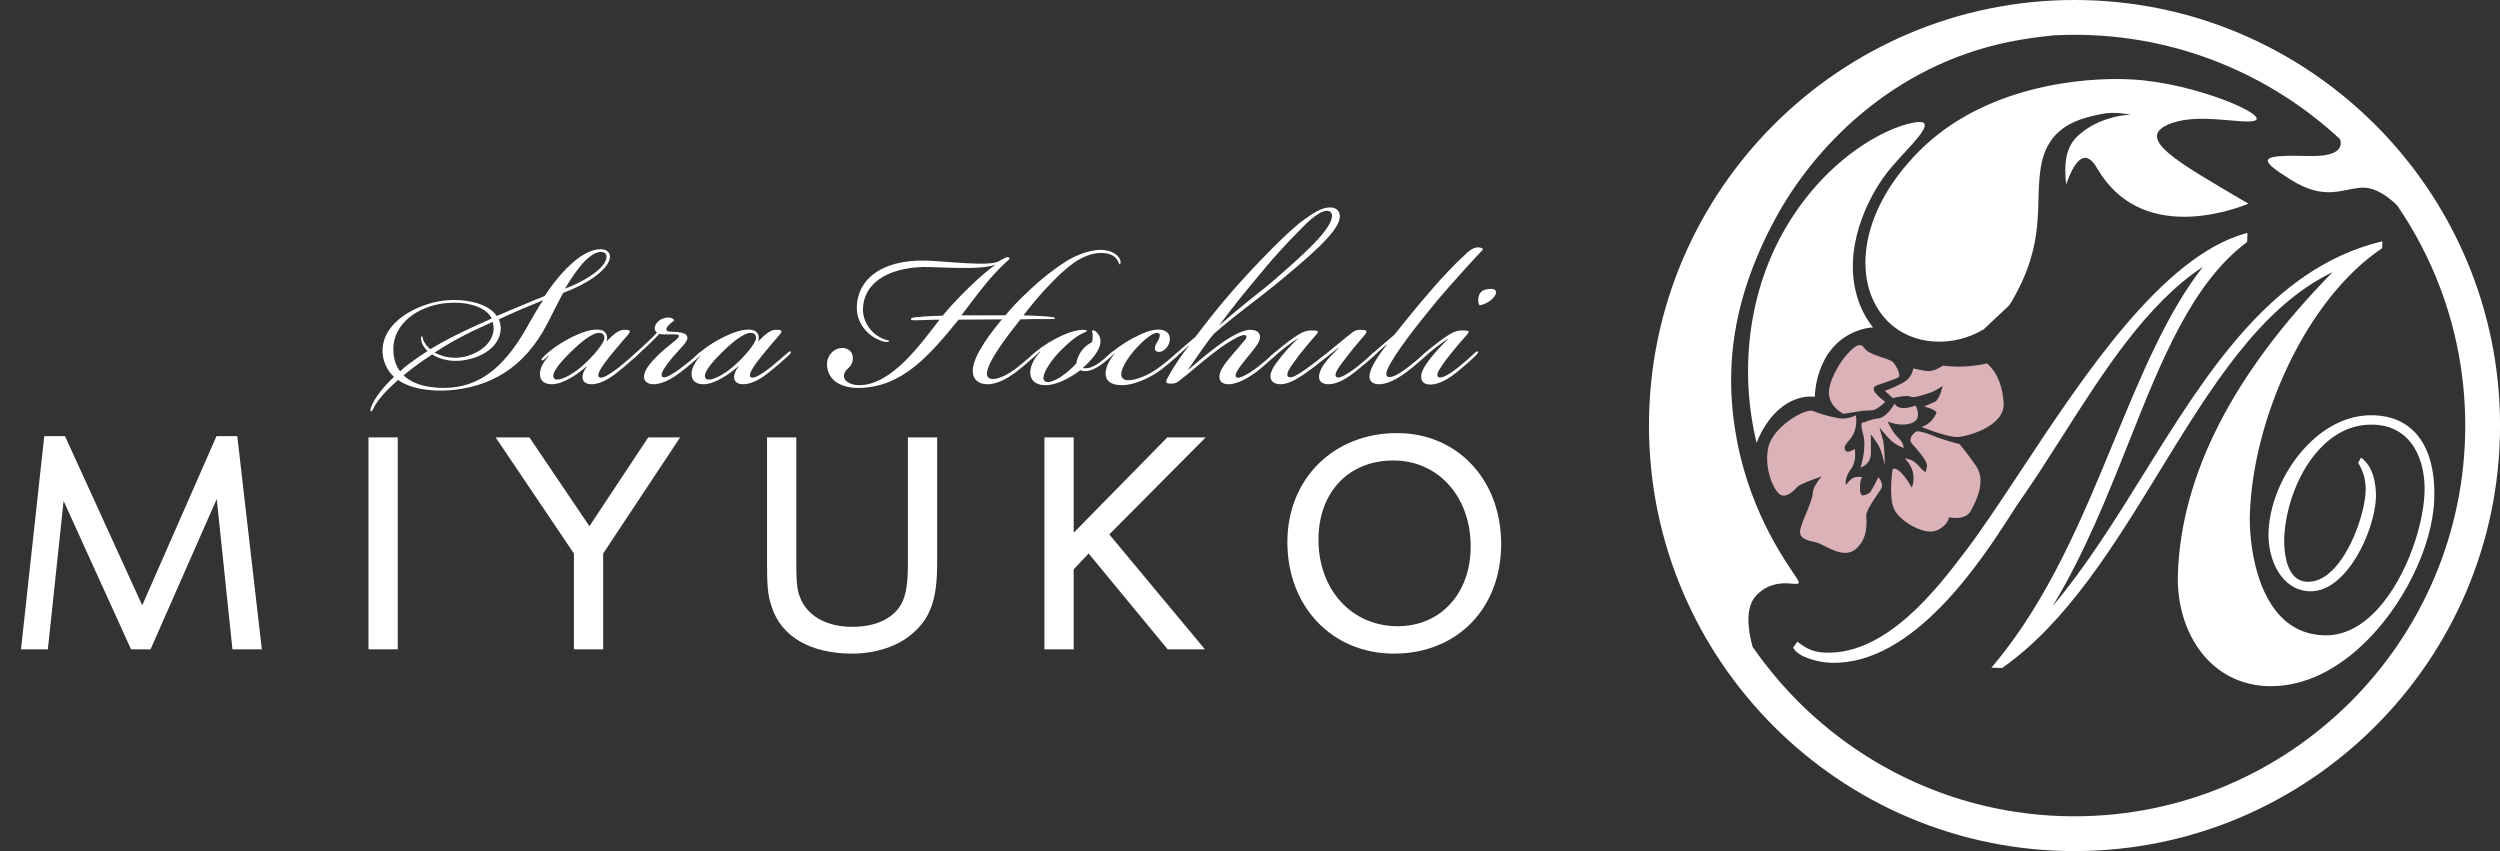 <?xml version="1.0" encoding="UTF-8" standalone="no"?>
<!DOCTYPE svg PUBLIC "-//W3C//DTD SVG 1.1//EN" "http://www.w3.org/Graphics/SVG/1.1/DTD/svg11.dtd">
<svg width="100%" height="100%" viewBox="0 0 2047 697" version="1.1" xmlns="http://www.w3.org/2000/svg" xmlns:xlink="http://www.w3.org/1999/xlink" xml:space="preserve" xmlns:serif="http://www.serif.com/" style="fill-rule:evenodd;clip-rule:evenodd;stroke-linejoin:round;stroke-miterlimit:2;">
    <rect x="0" y="0" width="2047" height="697" fill="#333333" stroke="none"/>
    <g id="Ebene-1" serif:id="Ebene 1" transform="matrix(4.167,0,0,4.167,0,0)">
        <g transform="matrix(1,0,0,1,371.646,90.537)">
            <path d="M0,-3.906C0.861,-3.12 2.402,-2.506 2.402,-2.506C2.402,-2.506 2.496,-3.473 1.346,-4.52C0.196,-5.566 -0.73,-7.722 -0.73,-7.722C-0.73,-7.722 1.658,-6.596 3.959,-7.397C6.258,-8.195 4.755,-10.87 4.755,-10.87C4.755,-10.87 1.658,-9.486 0.614,-11.223C0.614,-11.223 -0.771,-8.546 -2.551,-8.323C-4.329,-8.101 -5.397,-7.498 -5.397,-7.498C-5.397,-7.498 -6.39,-8.14 -5.569,-5.291C-4.744,-2.443 -6.078,1.336 -6.078,1.336C-6.078,1.336 -4.039,0.825 -4.014,-1.513C-3.988,-3.852 -4.051,-5.226 -4.051,-5.226C-4.051,-5.226 -3.32,-4.296 -2.576,-3.096C-1.832,-1.89 -1.282,0.968 -1.282,0.968C-1.282,0.968 -1.334,-3.017 -1.66,-4.1C-1.988,-5.186 -2.328,-6.546 -2.328,-6.546C-2.328,-6.546 -0.863,-4.69 0,-3.906M-9.332,-9.238C-9.056,-9.251 -5.646,-9.827 -5.646,-9.827C-5.646,-9.827 -4.548,-9.879 -3.724,-9.919C-2.903,-9.957 -1.189,-11.553 -1.189,-11.553C-4.617,-14.138 -3.396,-14.61 -2.588,-14.923C-1.779,-15.238 1.07,-16.06 1.463,-16.492C1.855,-16.924 0.941,-18.803 0.223,-19.456C-0.496,-20.112 -4.377,-20.751 -5.268,-22.085C-6.153,-23.42 -7.215,-22.543 -8.781,-20.819C-10.35,-19.093 -12.506,-15.277 -12.258,-12.951C-12.013,-10.621 -9.606,-9.225 -9.332,-9.238M-4.198,6.198C-4.586,6.629 -5.545,6.813 -5.545,6.813C-5.545,6.813 -6.223,6.981 -6.17,5.188C-6.12,3.4 -5.714,3.244 -5.714,3.244C-5.714,3.244 -6.547,3.009 -7.359,3.322C-8.171,3.634 -8.939,4.774 -8.939,4.774C-8.939,4.774 -9.282,3.413 -7.988,1.702C-6.689,-0.012 -7.215,-2.326 -7.215,-2.326C-7.215,-2.326 -8.81,-1.15 -9.137,-2.233C-9.465,-3.318 -7.844,-3.945 -7.243,-5.761C-6.639,-7.578 -6.979,-8.937 -6.979,-8.937C-6.979,-8.937 -8.588,-8.037 -10.392,-8.362C-12.193,-8.689 -13.869,-9.159 -15.409,-9.775C-16.951,-10.389 -23.236,-6.65 -24.152,-2.756C-25.065,1.139 -23.355,5.32 -22.062,6.495C-20.77,7.671 -18.938,5.659 -18.418,5.087C-17.895,4.51 -13.697,3.072 -13.697,3.072C-13.697,3.072 -15.396,4.941 -15.461,6.457C-15.527,7.973 -17.426,11.503 -17.881,13.447C-18.339,15.397 -16.26,15.71 -14.729,16.052C-13.201,16.392 -9.477,19.514 -6.968,17.331C-4.459,15.149 -4.889,11.868 -4.94,10.77C-4.995,9.673 -2.668,6.536 -2.028,5.547C-1.386,4.551 -2.551,3.23 -2.551,3.23C-2.551,3.23 -3.805,5.766 -4.198,6.198M13.367,-3.303C13.367,-3.303 11.148,-3.749 8.063,-4.976C4.978,-6.204 4.73,-5.644 4.73,-5.644C4.73,-5.644 3.135,-4.467 4.011,-3.409C4.886,-2.348 7.201,0.016 6.979,1.13L6.754,2.237C6.754,2.237 6.193,1.99 5.175,0.802C4.154,-0.388 2.639,-0.455 2.639,-0.455C2.639,-0.455 4.077,0.852 4.299,2.631C4.521,4.407 4.008,5.256 4.008,5.256C4.008,5.256 1.749,1.102 0.262,1.583C0.262,1.583 -0.59,6.851 0.496,9.413C1.578,11.975 6.664,14.758 8.951,13.687C11.239,12.614 11.305,11.097 11.305,11.097C11.305,11.097 14.504,11.909 15.641,9.793C16.781,7.673 18.66,3.871 16.596,0.943C14.529,-1.982 13.367,-3.303 13.367,-3.303M18.951,-18.971C18.898,-19.019 18.836,-19.065 18.773,-19.111C15.773,-18.456 12.873,-18.347 10.158,-18.691C9.035,-17.994 7.896,-17.412 6.496,-17.692L4.275,-18.136C4.275,-18.136 4.221,-16.35 2.209,-15.289C0.194,-14.229 -1.295,-13.746 -1.295,-13.746L0.286,-12.308C0.286,-12.308 3.006,-12.991 3.713,-12.608C4.418,-12.23 6.441,-13.014 7.529,-13.34C8.61,-13.668 10.077,-14.699 10.077,-14.699C10.077,-14.699 9.512,-12.059 8.574,-11.603C7.633,-11.145 6.415,-10.675 6.415,-10.675C6.415,-10.675 9.201,-9.983 8.82,-9.277C8.442,-8.57 7.685,-7.158 5.92,-6.662C5.92,-6.662 11.25,-4.44 13.303,-4.678C15.355,-4.909 22.411,-6.896 22.061,-11.421C21.709,-15.94 20.103,-17.928 18.951,-18.971" style="fill:rgb(220,178,185);fill-rule:nonzero;"/>
        </g>
        <g transform="matrix(1,0,0,1,356.599,89.26)">
            <path d="M0,-11.286C0,-11.286 -0.012,-20.871 8.006,-24.116C9.362,-24.665 10.499,-24.884 11.444,-24.92C10.188,-26.519 9.201,-28.314 8.543,-30.26C5.123,-40.387 10.74,-50.769 13.894,-54.934C17.046,-59.098 22.506,-63.713 21.482,-65.042C20.46,-66.371 5.434,-62.507 -5.076,-45.562C-13.531,-31.931 -14.699,-15.523 -11.422,-2.232C-11.2,-2.864 -10.925,-3.509 -10.576,-4.167C-6.177,-12.463 0,-11.286 0,-11.286M51.034,71.14C33.383,71.14 17.104,65.148 4.121,55.096C3.787,54.838 3.455,54.576 3.125,54.312C0.93,52.554 -1.17,50.682 -3.159,48.698C-5.609,46.254 -7.893,43.644 -9.996,40.89C-10.77,39.879 -11.518,38.85 -12.24,37.8C-13.213,34.19 -13.669,29.919 -11.407,27.645C-7.014,23.233 -1.846,27.054 -3.449,24.499C-5.053,21.944 -12.416,12.345 -15.274,-2.617C-17.246,-12.94 -16.81,-23.029 -13.259,-33.699C-11.9,-37.782 -10.098,-41.947 -7.781,-46.246C-7.551,-46.673 -7.312,-47.102 -7.066,-47.533C0.963,-61.652 16.836,-77.426 40.221,-81.413C42.526,-81.806 44.742,-82.098 46.877,-82.311C48.254,-82.384 49.64,-82.424 51.034,-82.424C71.166,-82.424 89.509,-74.633 103.217,-61.911C103.863,-59.757 102.029,-58.492 97.197,-58.611C87.189,-58.857 86.879,-58.144 93.422,-54.012C100.122,-49.778 103.444,-52.089 107.357,-52.378C109.578,-52.541 112.022,-51.265 114.444,-48.889C115.297,-47.642 116.113,-46.37 116.893,-45.073C118.488,-42.418 119.928,-39.659 121.199,-36.809C125.448,-27.28 127.814,-16.733 127.814,-5.642C127.814,36.696 93.371,71.14 51.034,71.14M51.034,-89.26C4.928,-89.26 -32.583,-51.749 -32.583,-5.642C-32.583,40.464 4.928,77.974 51.034,77.974C97.141,77.974 134.65,40.464 134.65,-5.642C134.65,-51.749 97.141,-89.26 51.034,-89.26M14.283,-26.184C19.224,-21.176 27.248,-21.002 33.172,-24.535L38.213,-29.27C38.379,-29.517 38.538,-29.769 38.69,-30.028C45.647,-41.901 43.16,-49.134 44.44,-56.553C45.862,-64.811 52.391,-66.017 56.417,-66.876C58.912,-67.409 62.068,-66.731 62.068,-66.731C62.068,-66.731 55.93,-66.634 51.555,-62.429C49.217,-60.182 48.972,-56.861 49.385,-53.015C51.006,-57.617 53.089,-60.348 55.472,-56.218C63.954,-41.518 81.634,-47.779 85.218,-49.239C85.052,-49.332 84.889,-49.417 84.721,-49.517C71.152,-57.522 62.215,-62.35 70.314,-65.124C75.969,-67.061 84.287,-64.765 86.463,-65.549C89.382,-66.598 74.722,-72.948 62.406,-73.645C52.365,-74.213 33.219,-72.243 20.621,-59.676C8.022,-47.11 7.484,-33.074 14.283,-26.184M117.965,-4.264C115.963,-6.405 113.241,-7.548 109.874,-7.661C105.558,-7.807 101.307,-6.044 97.584,-2.565C92.677,2.022 89.369,9.038 89.158,15.308C88.975,20.8 91.743,26.738 97.239,26.921C99.255,26.99 101.244,26.121 103.15,24.338C107.345,20.417 110.107,13.049 110.262,8.472C110.291,7.595 110.307,3.112 107.705,0.955L107.338,0.649L107.107,1.069L106.88,1.486L106.774,1.68L106.885,1.872C107.889,3.607 108.307,5.261 108.24,7.235C108.103,11.311 105.473,19.276 101.5,22.989C99.975,24.415 98.385,25.11 96.772,25.055C95.722,25.021 94.838,24.627 94.143,23.885C92.222,21.829 92.205,17.694 92.246,16.475C92.438,10.784 94.937,2.884 100.083,-1.928C102.969,-4.626 106.244,-5.934 109.813,-5.814C117.518,-5.555 120.019,1.473 119.819,7.413C119.572,14.762 115.615,25.825 109.422,31.615C106.488,34.357 103.328,35.692 100.029,35.58C96.6,35.464 93.693,34.16 91.396,31.7C86.388,26.344 85.328,16.663 85.492,11.786C85.808,2.421 88.496,-7.996 93.064,-17.548C97.85,-27.559 104.334,-35.667 111.32,-40.38L111.486,-40.492L111.493,-40.693L111.516,-41.33L111.532,-41.852L111.025,-41.726C89.641,-36.376 76.963,-15.981 64.703,3.743C59.084,12.781 53.299,22.083 46.716,29.86C53.002,19.489 57.452,8.312 61.771,-2.541C68.104,-18.468 74.09,-33.511 84.806,-41.602L84.955,-41.716L84.962,-41.904L84.998,-42.966L85.014,-43.506L84.496,-43.358C68.217,-38.719 52.876,-15.507 40.549,3.145C36.582,9.149 32.833,14.82 29.475,19.237C24.121,26.279 14.157,39.386 2.136,38.982C0.066,38.913 -1.352,38.396 -3.099,37.073L-3.421,36.828L-3.656,37.158L-4.102,37.781L-4.254,37.994L-4.117,38.216C-3.033,39.968 0.85,40.897 3.131,40.973C19.437,41.522 32.848,20.691 38.575,11.795C39.326,10.631 39.916,9.712 40.353,9.1C43.16,5.095 45.843,0.879 48.684,-3.584C56.818,-16.366 65.221,-29.549 76.264,-36.827C69.242,-27.869 64.191,-15.655 58.864,-2.771C52.508,12.607 45.934,28.506 35.229,41.31L34.711,41.927L35.517,41.957L36.682,41.996L36.815,42.001L36.92,41.922C49.565,33.005 58.769,17.987 67.668,3.464C77.868,-13.182 87.53,-28.936 101.758,-35.793C82.235,-15.934 72.002,4.017 71.346,23.53C71.127,30.026 73.199,36.1 77.031,40.2C80.162,43.55 84.287,45.403 88.959,45.561C95.275,45.774 101.689,43.009 107.511,37.567C115.566,30.036 121.413,18.187 121.728,8.754C121.862,4.795 121.318,-0.678 117.965,-4.264" style="fill:white;fill-rule:nonzero;"/>
        </g>
        <g transform="matrix(1,0,0,1,42.54,127.588)">
            <path d="M0,-41.885L-14.593,-8.645L-29.766,-41.885L-33.844,-41.885L-38.413,0L-33.135,0L-30.043,-29.155L-16.791,0L-12.956,0L0.05,-29.54L3.137,0L8.906,0L4.083,-41.885L0,-41.885Z" style="fill:white;fill-rule:nonzero;"/>
        </g>
        <g transform="matrix(1,0,0,1,0,46.299)">
            <rect x="72.406" y="39.646" width="5.747" height="41.643" style="fill:white;"/>
        </g>
        <g transform="matrix(1,0,0,1,115.819,110.136)">
            <path d="M0,-6.74L-11.788,-24.191L-18.431,-24.191L-3.046,-1.372L-3.046,17.451L2.7,17.451L2.7,-1.376L17.824,-24.191L11.557,-24.191L0,-6.74Z" style="fill:white;fill-rule:nonzero;"/>
        </g>
        <g transform="matrix(1,0,0,1,178.398,103.504)">
            <path d="M0,7.371C0,11.974 -0.547,14.441 -1.953,16.17C-3.805,18.458 -6.921,19.668 -10.965,19.668C-16.092,19.668 -19.942,17.432 -21.272,13.66C-21.79,12.317 -21.932,10.783 -21.932,6.525L-21.932,-17.559L-27.678,-17.559L-27.678,7.131C-27.678,11.356 -27.552,13.478 -26.787,15.647C-24.95,21.546 -19.183,24.93 -10.965,24.93C-6.263,24.93 -1.81,23.432 0.924,20.945C4.44,17.95 5.748,14.239 5.748,7.252L5.748,-17.559L0,-17.559L0,7.371Z" style="fill:white;fill-rule:nonzero;"/>
        </g>
        <g transform="matrix(1,0,0,1,229.376,127.588)">
            <path d="M0,-41.643L-18.403,-22.905L-18.403,-41.643L-24.151,-41.643L-24.151,0L-18.403,0L-18.403,-15.711L-15.464,-18.828L0.069,0L7.387,0L-11.406,-22.576L7.535,-41.643L0,-41.643Z" style="fill:white;fill-rule:nonzero;"/>
        </g>
        <g transform="matrix(1,0,0,1,274.632,90.482)">
            <path d="M0,32.568C-9.014,32.568 -15.557,25.414 -15.557,15.558C-15.557,6.252 -9.645,-0 -0.846,-0C7.96,-0 14.353,7.102 14.353,16.888C14.353,26.12 8.45,32.568 0,32.568M-0.119,-5.383C-12.604,-5.383 -21.668,3.628 -21.668,16.043C-21.668,28.737 -12.86,37.951 -0.725,37.951C11.678,37.951 20.34,29.09 20.34,16.404C20.34,3.779 11.735,-5.383 -0.119,-5.383" style="fill:white;fill-rule:nonzero;"/>
        </g>
        <g transform="matrix(1,0,0,1,112.105,73.508)">
            <path d="M0,-17.221C3.323,-18.611 6.828,-20.907 7.07,-22.901C7.19,-23.747 6.466,-24.11 5.68,-23.989C4.834,-23.867 3.867,-23.263 2.9,-22.297C1.813,-21.269 0.121,-18.852 -1.087,-16.798C-0.785,-16.919 -0.302,-17.1 0,-17.221M-15.106,-8.822C-15.106,-9.365 -15.167,-9.849 -15.287,-10.272C-16.556,-9.668 -17.886,-9.064 -19.336,-8.399C-21.33,-7.432 -24.049,-5.982 -26.708,-4.23C-25.378,-3.505 -23.868,-3.203 -22.72,-3.203C-19.396,-3.203 -15.287,-5.378 -15.106,-8.822M-27.191,-3.867C-28.46,-3.021 -29.608,-2.236 -30.816,-1.329C-31.542,-0.786 -32.146,-0.302 -32.811,0.242C-30.575,2.417 -26.708,2.901 -23.505,2.659C-17.1,2.115 -12.447,-2.054 -8.097,-10.031C-7.19,-11.601 -6.345,-13.112 -5.438,-14.442L-5.438,-14.502C-8.399,-13.293 -11.118,-12.145 -14.079,-10.756C-13.837,-10.212 -13.716,-9.547 -13.716,-8.882C-13.837,-4.834 -18.671,-2.598 -22.599,-2.598C-24.049,-2.598 -25.801,-2.961 -27.191,-3.867M-24.291,-13.958C-28.521,-13.656 -34.382,-10.997 -34.805,-5.378C-34.925,-3.323 -34.321,-1.571 -33.475,-0.544C-32.992,-1.027 -32.267,-1.631 -31.602,-2.115C-30.454,-2.961 -29.487,-3.625 -28.098,-4.532C-28.762,-5.136 -29.246,-5.922 -29.366,-6.828C-29.427,-7.13 -29.366,-7.432 -29.185,-7.432C-29.065,-7.432 -29.065,-7.191 -29.004,-6.948C-28.762,-6.103 -28.218,-5.438 -27.554,-4.894C-24.955,-6.465 -22.115,-7.915 -19.457,-9.124C-18.128,-9.728 -16.798,-10.332 -15.469,-10.937C-16.858,-13.656 -21.33,-14.26 -24.291,-13.958M-5.076,-15.348C-2.9,-18.671 -0.483,-21.39 1.934,-23.082C3.203,-23.928 4.532,-24.472 5.68,-24.533C6.647,-24.593 7.855,-24.23 7.734,-22.901C7.553,-20.907 4.23,-18.309 0.182,-16.617C-0.242,-16.435 -0.967,-16.133 -1.45,-15.952C-2.598,-13.837 -3.565,-11.783 -4.532,-9.97C-9.185,-0.907 -16.194,2.659 -24.049,3.203C-27.252,3.384 -31.239,3.021 -33.899,1.148C-36.134,3.142 -38.007,5.136 -38.732,6.768C-38.914,7.13 -39.034,7.372 -39.216,7.311C-39.397,7.251 -39.276,6.768 -39.216,6.587C-38.611,4.834 -36.92,2.659 -34.684,0.544C-35.953,-0.604 -37.101,-2.598 -36.92,-5.136C-36.436,-11.058 -28.762,-14.2 -24.291,-14.502C-21.088,-14.804 -16.254,-14.079 -14.502,-11.42C-11.179,-12.81 -8.278,-14.079 -5.076,-15.348" style="fill:white;fill-rule:nonzero;"/>
        </g>
        <g transform="matrix(1,0,0,1,112.107,70.91)">
            <path d="M0,-1.693C-2.478,0.724 -3.505,2.295 -3.384,3.081C-3.324,3.504 -3.021,3.685 -2.599,3.685C-1.45,3.685 0.846,2.356 2.477,0.845C4.411,-0.847 6.586,-3.445 6.646,-4.412C6.707,-5.197 6.224,-5.5 5.559,-5.5C4.351,-5.5 2.175,-3.868 0,-1.693M10.514,-6.104C11.783,-6.164 11.903,-5.862 11.299,-5.137C10.514,-4.231 9.185,-2.72 7.915,-1.149C7.13,-0.182 6.344,0.845 5.801,1.812C5.377,2.537 5.377,3.02 5.619,3.201C5.921,3.443 6.525,3.201 7.009,2.96C7.613,2.657 8.761,1.872 9.728,1.087C10.997,0.059 11.964,-0.786 12.628,-1.391C12.991,-1.693 13.293,-1.995 13.475,-1.814C13.656,-1.633 13.354,-1.33 12.689,-0.726C11.903,-0.001 10.453,1.268 9.305,2.174C8.097,3.141 6.103,4.591 4.108,4.591C2.96,4.591 2.417,4.048 2.356,3.323C2.296,2.657 2.658,1.812 3.202,1.147L3.142,1.087C1.571,2.476 -1.209,4.47 -3.505,4.591C-4.834,4.652 -6.224,4.108 -5.982,2.174C-5.861,1.268 -5.378,0.301 -4.291,-0.968L-4.351,-1.028C-4.532,-0.847 -4.774,-0.605 -5.136,-0.303C-5.378,-0.122 -5.56,-0.001 -5.68,-0.122C-5.801,-0.303 -5.499,-0.666 -4.834,-1.27C-4.653,-1.451 -3.626,-2.297 -3.021,-2.72C-2.417,-3.143 -1.39,-3.808 -0.242,-4.412C2.115,-5.62 4.229,-6.345 5.801,-6.104C7.009,-5.923 7.432,-4.835 7.069,-3.808C8.52,-5.318 9.547,-6.104 10.514,-6.104" style="fill:white;fill-rule:nonzero;"/>
        </g>
        <g transform="matrix(1,0,0,1,135.069,71.453)">
            <path d="M0,-5.015C0,-4.229 -1.45,-2.96 -2.779,-1.39C-3.807,-0.181 -4.532,0.846 -4.834,1.45C-5.136,1.994 -5.136,2.417 -4.894,2.598C-4.653,2.78 -4.23,2.719 -3.565,2.357C-2.9,1.994 -1.812,1.33 -0.846,0.544C0.483,-0.483 1.208,-1.087 1.994,-1.812C2.417,-2.236 2.78,-2.417 2.9,-2.296C3.082,-2.115 2.659,-1.752 2.175,-1.269C1.45,-0.604 0.242,0.483 -1.269,1.631C-2.538,2.598 -4.653,4.048 -6.646,4.048C-7.915,4.048 -8.58,3.384 -8.52,2.478C-8.459,1.148 -6.949,-0.543 -5.62,-1.812C-4.169,-3.203 -1.873,-4.834 -1.692,-5.257C-1.45,-5.921 -2.598,-5.74 -4.109,-5.74C-4.713,-5.74 -5.196,-5.74 -5.499,-5.861C-5.982,-5.317 -6.828,-4.471 -7.794,-3.565C-8.822,-2.598 -9.547,-1.934 -10.211,-1.329C-10.755,-0.846 -10.997,-0.725 -11.118,-0.846C-11.239,-0.967 -11.058,-1.269 -10.454,-1.812C-9.728,-2.477 -9.185,-2.96 -8.097,-3.988C-7.251,-4.773 -6.465,-5.559 -5.982,-6.103C-6.526,-6.465 -6.586,-7.311 -5.982,-8.037C-5.499,-8.641 -4.653,-9.063 -3.686,-9.063C-3.203,-9.063 -2.659,-8.822 -2.598,-8.459C-3.021,-8.157 -3.263,-7.976 -3.626,-7.613C-4.411,-6.768 -4.23,-6.344 -3.444,-6.284C-1.752,-6.224 0,-6.163 0,-5.076L0,-5.015Z" style="fill:white;fill-rule:nonzero;"/>
        </g>
        <g transform="matrix(1,0,0,1,141.898,70.91)">
            <path d="M0,-1.693C-2.477,0.724 -3.504,2.295 -3.384,3.081C-3.323,3.504 -3.021,3.685 -2.598,3.685C-1.45,3.685 0.846,2.356 2.477,0.845C4.411,-0.847 6.586,-3.445 6.647,-4.412C6.707,-5.197 6.224,-5.5 5.559,-5.5C4.35,-5.5 2.176,-3.868 0,-1.693M10.514,-6.104C11.783,-6.164 11.904,-5.862 11.3,-5.137C10.514,-4.231 9.184,-2.72 7.916,-1.149C7.13,-0.182 6.345,0.845 5.801,1.812C5.378,2.537 5.378,3.02 5.62,3.201C5.922,3.443 6.526,3.201 7.01,2.96C7.614,2.657 8.762,1.872 9.728,1.087C10.997,0.059 11.964,-0.786 12.629,-1.391C12.991,-1.693 13.294,-1.995 13.475,-1.814C13.656,-1.633 13.354,-1.33 12.689,-0.726C11.904,-0.001 10.454,1.268 9.306,2.174C8.097,3.141 6.103,4.591 4.109,4.591C2.961,4.591 2.417,4.048 2.357,3.323C2.296,2.657 2.659,1.812 3.203,1.147L3.142,1.087C1.571,2.476 -1.208,4.47 -3.504,4.591C-4.834,4.652 -6.224,4.108 -5.982,2.174C-5.861,1.268 -5.378,0.301 -4.29,-0.968L-4.351,-1.028C-4.532,-0.847 -4.774,-0.605 -5.136,-0.303C-5.378,-0.122 -5.559,-0.001 -5.68,-0.122C-5.801,-0.303 -5.499,-0.666 -4.834,-1.27C-4.652,-1.451 -3.625,-2.297 -3.021,-2.72C-2.417,-3.143 -1.39,-3.808 -0.241,-4.412C2.115,-5.62 4.23,-6.345 5.801,-6.104C7.01,-5.923 7.433,-4.835 7.07,-3.808C8.52,-5.318 9.547,-6.104 10.514,-6.104" style="fill:white;fill-rule:nonzero;"/>
        </g>
        <g transform="matrix(1,0,0,1,182.746,72.843)">
            <path d="M0,-20.363C-7.01,-20.605 -13.173,-17.886 -13.173,-11.904C-13.173,-9.849 -11.723,-7.07 -8.762,-6.103C-8.218,-5.922 -7.977,-5.982 -8.037,-5.8C-8.097,-5.619 -8.762,-5.619 -9.185,-5.741C-12.267,-6.647 -14.261,-9.305 -14.382,-12.025C-14.563,-17.523 -9.971,-21.874 -0.786,-21.632C3.323,-21.511 11.602,-20.424 13.535,-21.511C14.381,-21.995 15.106,-22.478 15.529,-22.236C15.892,-21.995 15.348,-21.753 14.743,-21.149C13.232,-19.699 11.903,-18.309 10.393,-16.375C8.58,-14.139 7.312,-12.327 6.163,-10.877L14.804,-10.877C15.77,-12.025 16.919,-13.414 19.88,-16.134C22.72,-18.792 25.861,-21.028 27.493,-21.934C29.124,-22.841 31.542,-23.747 33.535,-23.747C35.771,-23.747 37.04,-22.659 37.343,-21.813C37.523,-21.33 37.463,-20.967 37.282,-20.907C37.161,-20.846 37.161,-21.088 36.98,-21.451C36.496,-22.418 35.529,-23.143 33.596,-23.143C31.662,-23.143 29.608,-22.176 28.098,-21.088C26.526,-19.94 25.016,-18.551 22.599,-15.952C21.027,-14.261 19.215,-12.025 18.369,-10.877C20,-10.816 22.115,-10.756 23.203,-10.635C23.687,-10.575 24.593,-10.514 24.593,-10.333C24.593,-10.091 23.687,-10.151 23.264,-10.151C21.148,-10.151 19.154,-10.151 17.765,-10.091C15.046,-6.647 11.179,-1.632 11.179,0.604C11.179,1.329 11.722,1.632 12.326,1.632C13.354,1.632 14.743,1.088 16.616,-0.242C17.463,-0.846 19.154,-2.296 20.061,-3.082C20.423,-3.384 20.665,-3.505 20.786,-3.384C20.907,-3.263 20.786,-3.082 20.423,-2.719C19.638,-1.994 17.886,-0.483 16.919,0.241C16.013,0.906 13.655,2.658 11.299,2.658C9.547,2.658 8.398,1.752 8.398,0C8.398,-3.142 12.629,-8.278 14.14,-10.091L5.619,-10.031C-0.242,-2.84 -5.62,3.384 -14.2,3.384C-17.101,3.384 -20.242,2.115 -20.242,-1.329C-20.242,-2.961 -18.913,-4.532 -17.101,-4.471C-15.892,-4.411 -15.046,-3.505 -15.167,-2.236C-15.228,-1.511 -15.59,-0.907 -16.134,-0.423C-16.678,0.06 -16.919,0.544 -16.919,1.088C-16.798,2.357 -15.167,2.84 -13.897,2.84C-7.433,2.84 -1.571,-5.619 1.873,-10.031C0.906,-10.031 -0.483,-9.97 -2.599,-9.91C-3.021,-9.91 -3.867,-9.849 -3.747,-10.212C-3.686,-10.453 -2.84,-10.514 -1.994,-10.575C-0.906,-10.695 0.725,-10.756 2.478,-10.816C5.68,-14.683 10.453,-19.215 12.931,-20.846C10.635,-20.001 6.525,-20.121 0,-20.363" style="fill:white;fill-rule:nonzero;"/>
        </g>
        <g transform="matrix(1,0,0,1,203.233,70.427)">
            <path d="M0,-0.363C-0.424,0 -0.665,0.12 -0.786,0C-0.906,-0.182 -0.604,-0.484 -0.363,-0.726C0.061,-1.149 0.906,-1.813 1.51,-2.236C2.296,-2.78 3.142,-3.324 4.41,-3.988C6.163,-4.895 8.036,-5.56 9.426,-5.62C9.849,-5.62 10.332,-5.62 10.332,-5.378C10.332,-5.257 10.151,-5.257 9.668,-5.016C8.218,-4.351 7.009,-3.324 5.317,-1.692C3.564,0.06 1.934,2.417 1.812,3.625C1.752,4.229 1.994,4.652 2.658,4.652C3.987,4.652 6.404,3.021 8.277,0.967C8.338,0.362 8.58,-0.544 9.365,-1.571C10.03,-2.478 10.876,-2.961 11.299,-3.143C11.48,-3.566 11.48,-4.23 11.48,-4.532C11.48,-5.197 11.238,-5.378 11.42,-5.499C11.662,-5.62 12.024,-5.378 12.266,-5.136C12.749,-4.653 13.111,-3.928 12.991,-3.022C12.81,-1.571 11.42,0.181 9.547,1.873C9.788,1.994 10.453,1.933 10.695,1.873C11.238,1.752 11.903,1.45 12.749,0.845C13.535,0.302 14.019,-0.121 14.683,-0.726C15.227,-1.209 15.529,-1.511 15.71,-1.33C15.892,-1.149 15.529,-0.786 14.925,-0.242C14.381,0.241 13.776,0.785 12.991,1.329C12.024,1.994 11.299,2.296 10.695,2.417C10.151,2.537 9.426,2.537 9.064,2.296C7.492,3.504 4.652,5.257 2.175,5.257C0.302,5.257 -0.847,4.35 -0.786,2.598C-0.726,1.39 0,-0.061 1.147,-1.269L1.087,-1.33C0.664,-0.967 0.423,-0.726 0,-0.363" style="fill:white;fill-rule:nonzero;"/>
        </g>
        <g transform="matrix(1,0,0,1,220.454,64.565)">
            <path d="M0,11.118C-2.235,11.118 -3.323,10.212 -3.202,8.58C-3.082,7.371 -2.417,6.102 -1.45,4.954L-1.511,4.894C-1.691,5.076 -2.175,5.498 -2.538,5.801C-2.9,6.102 -3.202,6.284 -3.323,6.163C-3.444,5.982 -3.202,5.74 -2.961,5.498C-2.175,4.773 -1.631,4.35 -0.725,3.685C-0.061,3.202 1.148,2.417 2.176,1.873C4.23,0.785 6.163,0 7.734,0.242C9.124,0.483 9.607,1.39 9.366,2.537C9.124,3.685 8.097,4.592 7.312,4.592C6.284,4.592 6.284,3.746 6.828,2.84C7.493,1.692 7.734,0.967 7.01,0.846C6.345,0.725 4.955,1.631 3.263,3.384C1.632,5.015 0.061,7.311 -0.121,8.761C-0.241,9.668 0.303,10.151 1.27,10.151C2.055,10.151 4.17,9.788 6.828,7.976C7.977,7.19 9.486,5.921 10.453,5.076C10.816,4.773 10.997,4.713 11.118,4.834C11.239,5.015 10.997,5.257 10.635,5.619C9.85,6.345 8.157,7.795 7.07,8.519C4.955,9.97 2.115,11.118 0.061,11.118L0,11.118Z" style="fill:white;fill-rule:nonzero;"/>
        </g>
        <g transform="matrix(1,0,0,1,250.305,61.18)">
            <path d="M0,-6.102C5.801,-11.117 11.179,-15.951 11.421,-18.61C11.48,-19.396 11.059,-19.758 10.394,-19.758C9.366,-19.758 7.734,-18.55 6.466,-17.341C4.472,-15.347 1.571,-12.447 -1.571,-8.7C-5.981,-3.443 -7.553,-1.51 -10.814,2.841C-5.075,-2.174 -2.779,-3.685 0,-6.102M-8.882,14.321C-10.091,14.321 -10.756,13.778 -10.695,12.75C-10.635,11.421 -9.306,9.911 -8.157,8.521C-7.251,7.433 -6.345,6.466 -5.619,5.56C-5.378,5.258 -5.257,4.896 -5.559,4.714C-5.861,4.533 -6.525,4.775 -7.13,5.077C-8.218,5.62 -9.909,6.648 -11.843,8.158C-14.502,10.213 -15.952,11.603 -18.61,13.657C-19.154,14.08 -19.517,14.201 -20.182,14.201C-21.027,14.201 -21.391,14.08 -20.968,13.234C-20.363,12.086 -19.517,10.696 -18.49,9.186C-18.007,8.461 -17.402,7.675 -16.677,6.769L-16.677,6.708C-17.583,7.494 -18.309,8.158 -18.974,8.763C-19.336,9.065 -19.517,9.125 -19.638,8.944C-19.698,8.763 -19.517,8.581 -19.336,8.4C-19.094,8.158 -16.798,6.164 -15.408,5.016C-13.354,2.297 -10.814,-0.966 -8.097,-4.048C-4.592,-8.096 2.779,-15.831 5.922,-18.006C7.613,-19.214 9.306,-20.423 11.059,-20.423C12.629,-20.423 13.112,-19.335 12.931,-18.248C12.447,-15.347 6.646,-10.513 0.544,-5.438C-3.142,-2.416 -7.311,0.484 -11.782,4.412C-12.81,5.56 -15.348,9.246 -16.798,11.361L-16.737,11.421C-15.287,10.213 -13.293,8.461 -11.179,6.889C-9.063,5.318 -6.405,3.627 -4.592,3.627C-3.323,3.627 -2.599,4.231 -2.719,5.258C-2.9,6.346 -4.169,7.735 -5.136,8.944C-6.103,10.092 -6.768,10.998 -7.13,11.603C-7.553,12.328 -7.613,12.75 -7.372,12.932C-7.069,13.173 -6.405,12.932 -5.922,12.69C-5.196,12.328 -4.411,11.904 -3.021,10.817C-1.994,10.031 -0.785,8.944 -0.121,8.339C0.362,7.917 0.544,7.856 0.665,7.977C0.786,8.098 0.604,8.339 0.182,8.763C-0.362,9.306 -2.175,10.937 -3.444,11.904C-4.652,12.811 -7.009,14.321 -8.882,14.321" style="fill:white;fill-rule:nonzero;"/>
        </g>
        <g transform="matrix(1,0,0,1,252.481,71.997)">
            <path d="M0,-3.686C-0.906,-2.961 -1.571,-2.417 -2.175,-1.873C-2.658,-1.45 -2.9,-1.269 -3.081,-1.39C-3.202,-1.511 -3.081,-1.752 -2.417,-2.356C-1.752,-2.961 0.423,-4.773 1.873,-5.74C3.444,-6.828 4.23,-7.07 5.378,-7.07C6.647,-7.07 6.769,-6.888 6.043,-6.103C5.257,-5.257 4.109,-3.867 2.9,-2.356C1.935,-1.087 0.967,0.242 0.665,0.906C0.423,1.39 0.423,1.813 0.605,1.994C0.847,2.236 1.39,2.175 1.994,1.873C3.323,1.148 4.653,0.181 6.526,-1.269C9.427,-3.504 11.118,-5.015 13.052,-6.526C13.535,-6.888 13.897,-7.19 14.805,-7.19C15.831,-7.19 16.437,-7.07 15.711,-6.224C14.623,-4.894 13.717,-3.928 12.508,-2.356C11.481,-1.087 10.695,0 10.272,0.725C9.91,1.33 9.85,1.873 10.091,2.054C10.395,2.296 10.877,2.175 11.481,1.873C12.085,1.571 13.233,0.846 14.2,0.061C15.408,-0.906 16.437,-1.813 17.102,-2.417C17.463,-2.78 17.825,-3.021 17.946,-2.84C18.128,-2.719 17.646,-2.236 17.463,-2.054C16.738,-1.329 15.229,-0.061 13.777,1.087C12.689,1.934 10.574,3.504 8.581,3.504C7.372,3.504 6.707,2.961 6.707,2.054C6.707,1.208 7.13,0.363 7.674,-0.423C8.339,-1.39 9.487,-2.538 10.515,-3.565L10.454,-3.625C9.245,-2.659 7.19,-1.027 5.62,0.181C3.144,2.054 0.967,3.504 -0.846,3.504C-2.114,3.504 -2.9,2.9 -2.84,1.813C-2.779,0.967 -2.235,0.061 -1.69,-0.665C-0.482,-2.296 0.727,-3.746 2.6,-5.498C2.176,-5.317 0.906,-4.411 0,-3.686" style="fill:white;fill-rule:nonzero;"/>
        </g>
        <g transform="matrix(1,0,0,1,272.422,56.407)">
            <path d="M0,11.3C-0.906,12.086 -1.812,12.931 -2.478,13.536C-2.84,13.838 -3.021,13.898 -3.142,13.717C-3.202,13.536 -3.021,13.354 -2.84,13.173C-2.598,12.931 -0.302,10.937 1.571,9.366C3.144,7.372 6.104,3.686 8.701,0.725C10.756,-1.692 13.233,-4.35 15.893,-6.767C16.617,-7.432 17.282,-7.794 18.067,-7.794C18.672,-7.794 18.975,-7.553 18.975,-7.371C17.825,-6.223 12.508,-0.362 9.971,2.659C5.922,7.553 1.571,13.173 0.303,15.953C0.121,16.376 -0.241,17.221 0.182,17.584C0.604,17.886 1.511,17.524 2.055,17.221C2.84,16.798 3.687,16.194 4.532,15.529C5.62,14.684 6.405,14.019 7.19,13.294C7.434,13.052 7.916,12.629 8.097,12.81C8.218,12.931 8.037,13.173 7.674,13.536C6.949,14.261 5.438,15.59 3.988,16.677C2.78,17.584 0.544,19.094 -1.45,19.094C-2.658,19.094 -3.384,18.551 -3.323,17.463C-3.263,16.013 -1.752,13.656 0.062,11.36L0,11.3Z" style="fill:white;fill-rule:nonzero;"/>
        </g>
        <g transform="matrix(1,0,0,1,293.148,75.562)">
            <path d="M0,-18.792C0.786,-18.792 1.148,-18.128 0.424,-17.221C-0.302,-16.254 -1.812,-15.589 -2.417,-15.589C-2.719,-15.952 -2.779,-16.858 -2.477,-17.644C-2.114,-18.55 -1.208,-18.792 -0.061,-18.792L0,-18.792ZM-11.058,-7.251C-11.964,-6.526 -12.629,-5.982 -13.232,-5.438C-13.716,-5.015 -13.958,-4.834 -14.139,-4.955C-14.26,-5.076 -14.139,-5.317 -13.475,-5.921C-12.81,-6.526 -10.635,-8.338 -9.185,-9.305C-7.613,-10.393 -6.828,-10.635 -5.68,-10.635C-4.41,-10.635 -4.29,-10.453 -5.015,-9.668C-6.103,-8.459 -7.069,-7.311 -8.276,-5.801C-9.305,-4.532 -10.03,-3.444 -10.393,-2.84C-10.755,-2.175 -10.815,-1.752 -10.574,-1.511C-10.271,-1.269 -9.729,-1.39 -9.124,-1.692C-8.52,-1.994 -7.492,-2.659 -6.465,-3.504C-5.196,-4.532 -4.651,-5.015 -3.686,-5.921C-3.142,-6.405 -2.899,-6.646 -2.719,-6.465C-2.537,-6.284 -3.202,-5.68 -3.384,-5.499C-4.107,-4.774 -5.619,-3.444 -6.828,-2.478C-8.036,-1.511 -10.091,0 -12.085,0C-13.354,0 -13.897,-0.604 -13.897,-1.571C-13.897,-2.357 -13.475,-3.142 -12.991,-3.867C-11.782,-5.74 -9.426,-8.218 -8.459,-9.063C-8.882,-8.882 -10.15,-7.976 -11.058,-7.251" style="fill:white;fill-rule:nonzero;"/>
        </g>
    </g>
</svg>
